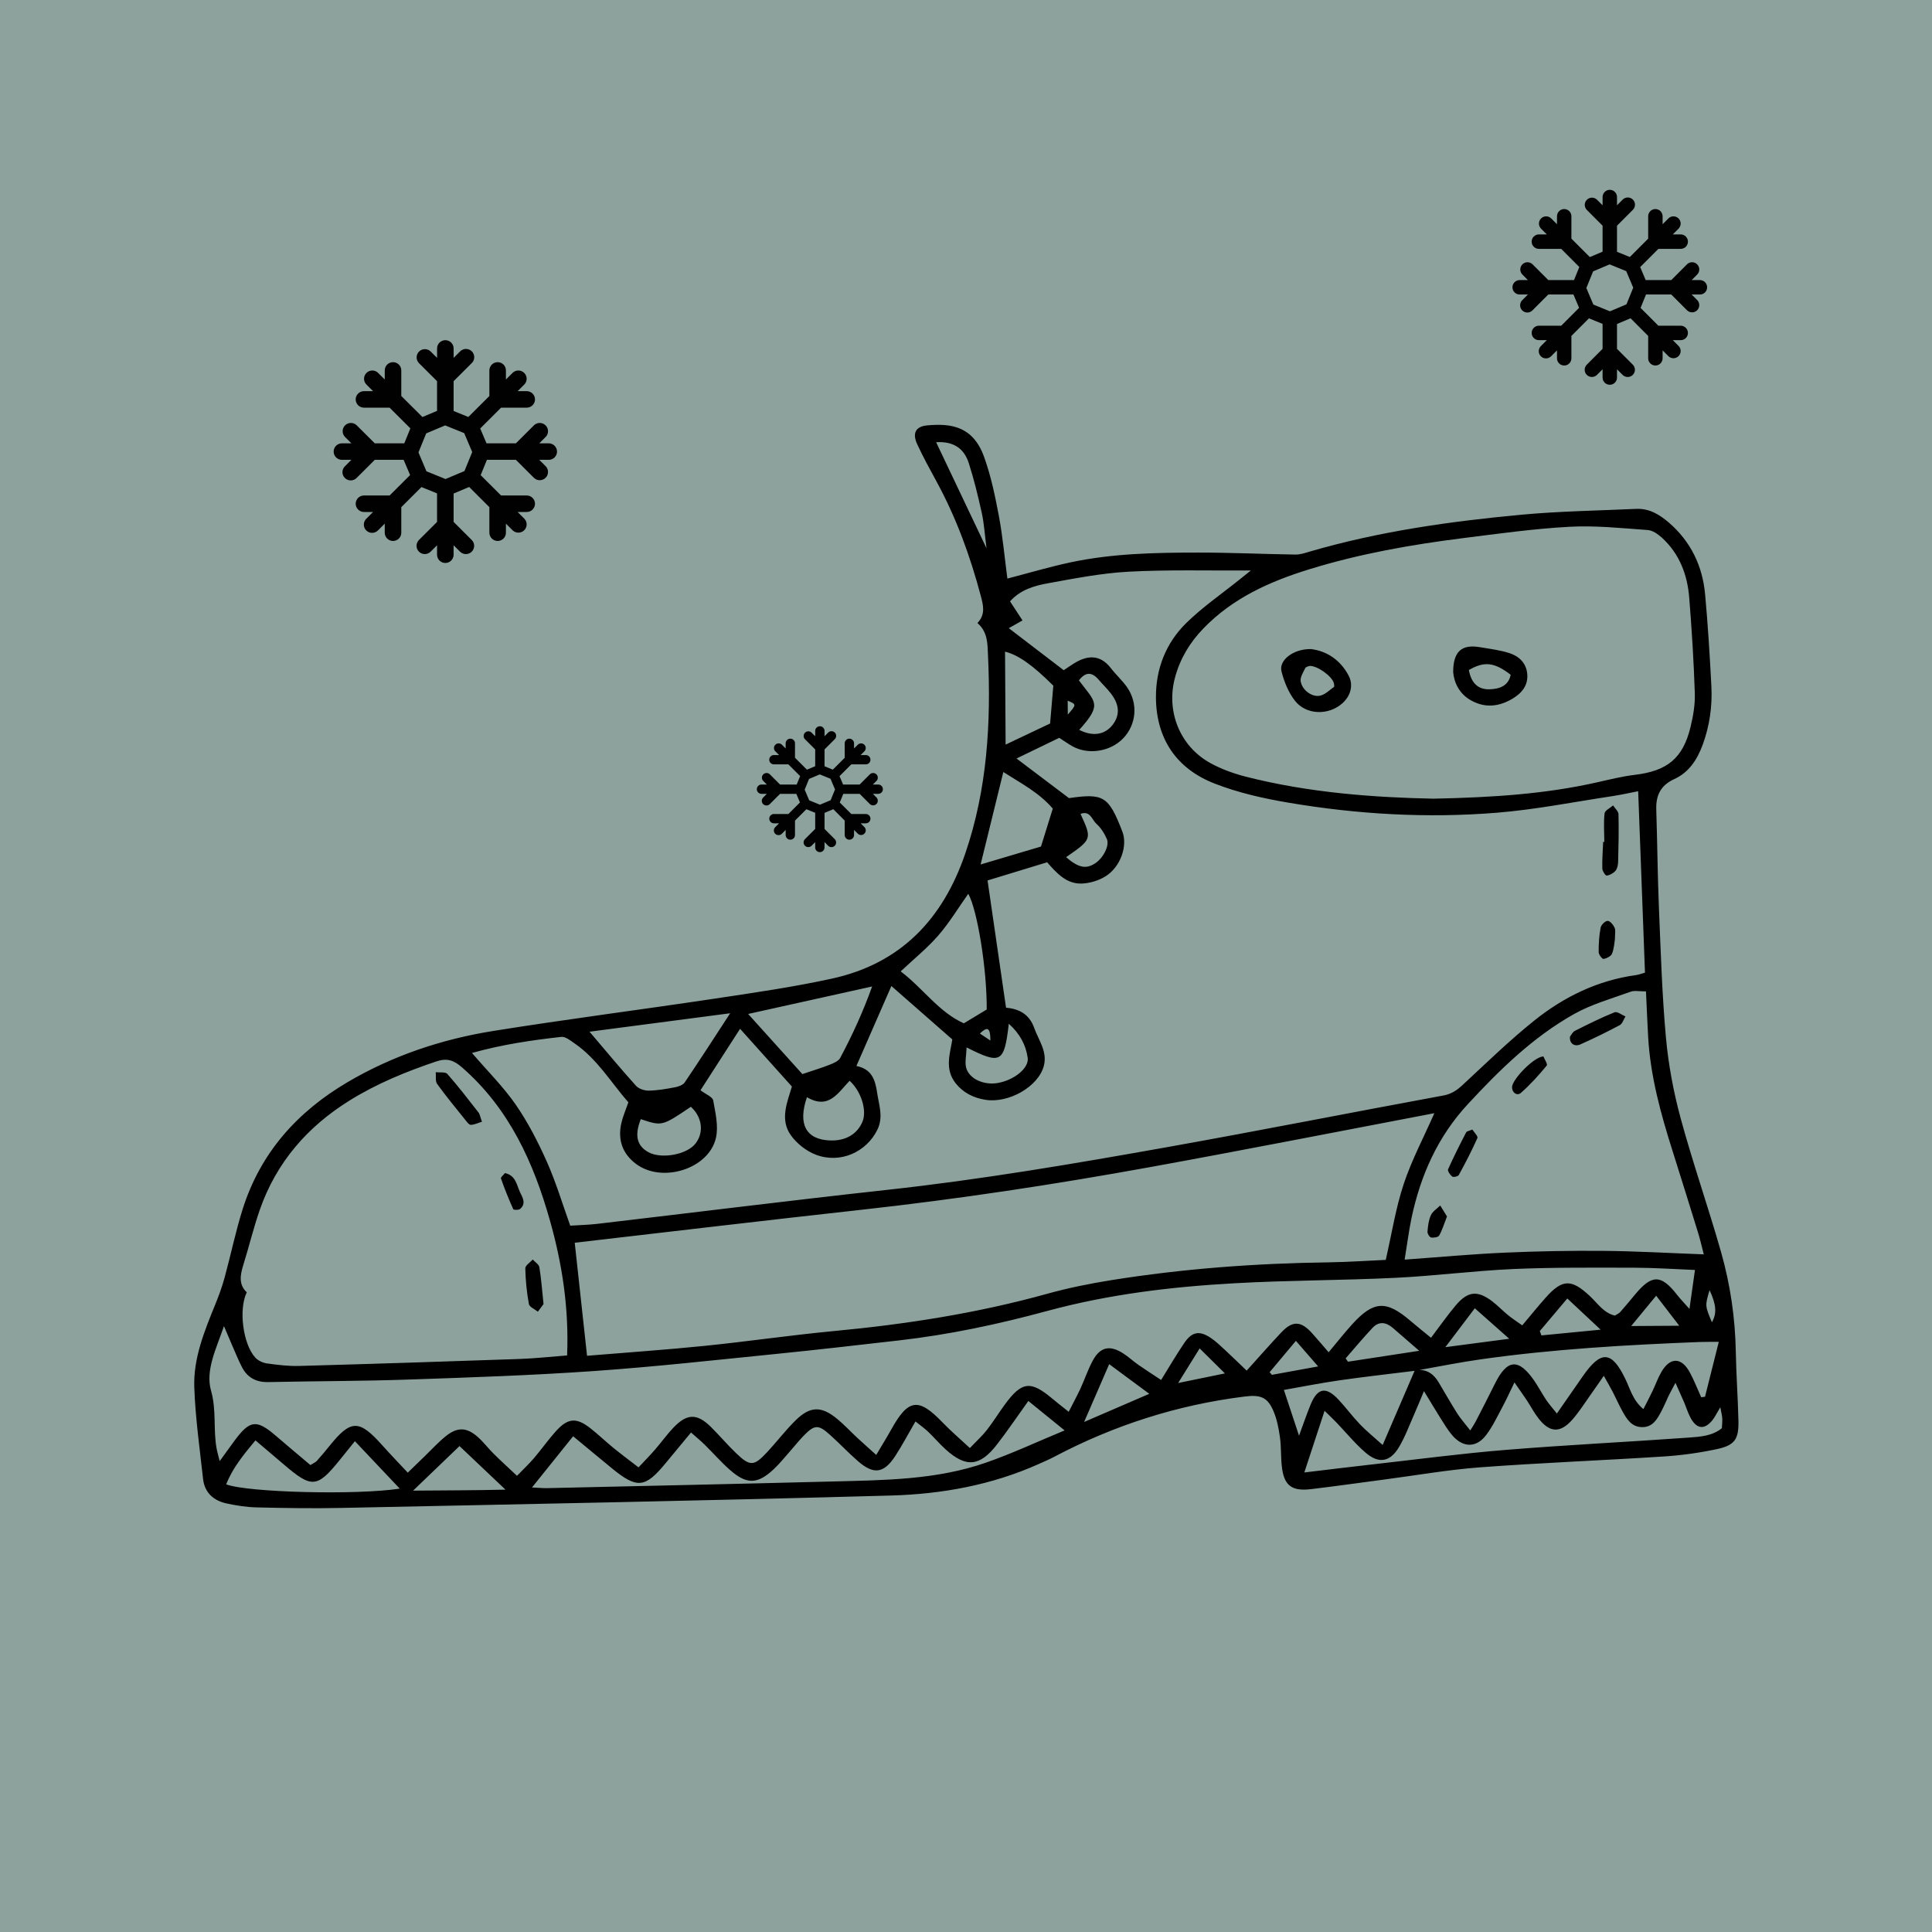 <svg xmlns="http://www.w3.org/2000/svg" xmlns:xlink="http://www.w3.org/1999/xlink" width="500" zoomAndPan="magnify" viewBox="0 0 375 375" height="500" preserveAspectRatio="xMidYMid meet" version="1.0"><defs><clipPath id="4144e7070d"><path d="M 37.5 82.125 L 337.5 82.125 L 337.5 292.875 L 37.5 292.875 Z M 37.5 82.125 " clip-rule="nonzero"/></clipPath><clipPath id="ed20740f7a"><path d="M 146 140.852 L 172 140.852 L 172 166 L 146 166 Z M 146 140.852 " clip-rule="nonzero"/></clipPath><clipPath id="419590164f"><path d="M 293 36.672 L 332 36.672 L 332 75 L 293 75 Z M 293 36.672 " clip-rule="nonzero"/></clipPath></defs><rect x="-37.5" width="450" fill="#ffffff" y="-37.5" height="450" fill-opacity="1"/><rect x="-37.5" width="450" fill="#ffffff" y="-37.5" height="450" fill-opacity="1"/><rect x="-37.5" width="450" fill="#8da29d" y="-37.5" height="450" fill-opacity="1"/><g clip-path="url(#4144e7070d)"><path fill="#000000" d="M 279.547 233.984 C 279.996 234.715 280.449 235.449 280.859 236.113 C 280.277 237.602 279.934 238.773 279.344 239.809 C 279.148 240.148 278.281 240.289 277.785 240.195 C 277.473 240.141 277.043 239.453 277.074 239.082 C 277.164 237.996 277.285 236.848 277.73 235.875 C 278.074 235.125 278.922 234.605 279.547 233.984 Z M 299.57 205.047 C 299.77 205.559 300.441 206.566 300.219 206.828 C 298.668 208.699 297.035 210.527 295.215 212.121 C 294.504 212.742 293.52 212.191 293.488 211.035 C 293.449 209.602 297.676 205.148 299.57 205.047 Z M 285.785 219.242 C 286.145 219.812 286.914 220.555 286.766 220.887 C 285.68 223.332 284.438 225.719 283.152 228.07 C 283.004 228.344 282.125 228.547 281.883 228.367 C 281.469 228.062 280.93 227.277 281.07 226.965 C 282.148 224.535 283.355 222.16 284.578 219.797 C 284.711 219.551 285.207 219.496 285.785 219.242 Z M 315.504 197.285 C 315.145 197.863 314.918 198.695 314.398 198.977 C 311.898 200.312 309.348 201.562 306.758 202.711 C 305.594 203.227 304.605 202.551 304.73 201.219 C 304.938 200.965 305.219 200.324 305.695 200.082 C 308.223 198.805 310.766 197.543 313.383 196.484 C 313.898 196.277 314.785 196.996 315.504 197.285 Z M 99.621 234.703 C 98.746 232.75 97.941 230.758 97.234 228.742 C 97.156 228.508 97.75 228.039 98.02 227.695 C 100.125 228.164 100.273 229.988 100.91 231.344 C 101.402 232.395 102.219 233.617 100.926 234.672 C 100.641 234.898 99.695 234.867 99.621 234.703 Z M 102.656 253.109 C 102.238 250.832 102.012 248.5 101.961 246.188 C 101.949 245.625 102.898 245.043 103.406 244.473 C 103.848 244.965 104.594 245.406 104.688 245.961 C 105.047 248.129 105.207 250.332 105.5 253.113 C 105.312 253.367 104.855 253.98 104.402 254.598 C 103.793 254.105 102.762 253.691 102.656 253.109 Z M 84.578 208.117 C 85.348 208.211 86.445 208.016 86.824 208.445 C 88.941 210.844 90.891 213.387 92.859 215.91 C 93.145 216.273 93.211 216.805 93.547 217.727 C 92.738 217.973 92.062 218.324 91.387 218.328 C 91.031 218.332 90.625 217.758 90.324 217.383 C 88.469 215.074 86.582 212.793 84.852 210.395 C 84.457 209.855 84.656 208.887 84.578 208.117 Z M 253.348 129.676 C 253.473 129.422 253.965 129.348 254.16 129.258 C 255.695 129.168 258.602 131.297 258.906 132.625 C 258.961 132.859 259.027 133.254 258.914 133.332 C 258.062 133.949 257.238 134.789 256.273 135.023 C 254.703 135.398 252.73 133.961 252.461 132.234 C 252.336 131.438 252.957 130.496 253.348 129.676 Z M 251.309 135.969 C 253.5 138.824 257.906 138.902 260.578 136.488 C 262.168 135.055 262.746 132.965 261.758 131.109 C 260.137 128.082 257.531 126.355 254.457 125.984 C 251.082 125.922 248.176 128.125 248.738 130.324 C 249.246 132.309 250.074 134.367 251.309 135.969 Z M 293.219 130.969 C 292.789 133.199 290.969 133.723 289.16 133.789 C 286.918 133.883 285.547 132.574 285.109 130.051 C 288.121 128.309 290.051 128.539 293.219 130.969 Z M 285.516 135.941 C 288.238 137.477 290.996 137.172 293.602 135.598 C 295.387 134.523 296.648 133.023 296.434 130.773 C 296.23 128.684 294.844 127.379 293.016 126.781 C 291.16 126.18 289.184 125.945 287.246 125.617 C 283.746 125.027 282.078 126.391 282.059 130.422 C 282.219 132.391 283.16 134.617 285.516 135.941 Z M 310.301 184.824 C 310.289 183.238 310.387 181.629 310.676 180.074 C 310.777 179.527 311.547 178.758 312.035 178.742 C 312.488 178.727 313.133 179.5 313.395 180.066 C 313.625 180.574 313.449 181.266 313.457 182.301 C 313.336 182.977 313.297 184.117 312.891 185.113 C 312.688 185.613 311.848 186.027 311.242 186.125 C 310.988 186.168 310.305 185.285 310.301 184.824 Z M 311.008 168.57 C 310.961 166.852 311.102 165.129 311.172 163.406 C 311.25 163.406 311.32 163.406 311.398 163.406 C 311.387 161.562 311.238 159.699 311.445 157.883 C 311.508 157.309 312.52 156.848 313.098 156.332 C 313.465 156.902 314.137 157.465 314.148 158.047 C 314.227 161.121 314.16 164.199 314.078 167.273 C 314.062 167.871 313.926 168.586 313.57 169.012 C 313.164 169.492 312.473 169.875 311.859 169.953 C 311.621 169.984 311.02 169.066 311.008 168.57 Z M 334.219 277.211 C 332.359 278.719 330.07 278.867 327.91 279.027 C 316.039 279.879 304.152 280.453 292.293 281.422 C 283.656 282.121 275.055 283.266 266.441 284.234 C 262.176 284.711 257.918 285.238 253.168 285.805 C 254.555 281.578 255.746 277.949 257.098 273.836 C 258.062 274.781 258.738 275.414 259.379 276.082 C 261.266 278.047 263.004 280.191 265.055 281.957 C 267.609 284.164 269.805 283.797 271.535 280.895 C 272.797 278.785 273.637 276.418 274.645 274.16 C 275.18 272.953 275.672 271.727 276.391 270.016 C 277.664 272.102 278.602 273.688 279.586 275.242 C 280.316 276.395 281.016 277.586 281.898 278.609 C 283.988 281.031 286.555 281.055 288.469 278.531 C 289.73 276.867 290.633 274.93 291.629 273.074 C 292.371 271.703 293.008 270.27 293.953 268.328 C 294.98 269.812 295.676 270.777 296.328 271.762 C 297.082 272.902 297.715 274.121 298.539 275.203 C 300.762 278.125 302.828 278.25 305.23 275.508 C 306.531 274.02 307.59 272.324 308.742 270.711 C 309.523 269.621 310.273 268.512 311.297 267.047 C 312.039 268.379 312.574 269.281 313.055 270.215 C 313.68 271.426 314.227 272.68 314.883 273.871 C 315.734 275.406 316.641 276.961 318.691 277.004 C 320.793 277.051 321.656 275.457 322.48 273.906 C 323.004 272.926 323.418 271.883 323.902 270.879 C 324.223 270.23 324.578 269.598 325.207 268.406 C 325.883 269.93 326.375 271 326.84 272.082 C 327.277 273.105 327.602 274.191 328.121 275.168 C 329.316 277.414 330.844 277.57 332.395 275.637 C 332.844 275.078 333.152 274.406 333.91 273.145 C 334.117 274.281 334.262 274.777 334.289 275.281 C 334.32 275.891 334.25 276.504 334.219 277.211 Z M 252.141 278.668 C 251.145 275.648 250.23 272.898 249.203 269.785 C 252.742 269.164 256.359 268.441 260.008 267.918 C 264.848 267.223 269.715 266.684 274.57 266.078 C 272.598 270.66 270.621 275.242 268.375 280.469 C 266.59 278.859 265.191 277.742 263.969 276.457 C 262.512 274.938 261.258 273.23 259.824 271.688 C 257.371 269.062 255.727 269.359 254.379 272.648 C 253.59 274.574 252.926 276.551 252.141 278.668 Z M 246.879 266.855 C 246.727 266.688 246.578 266.516 246.43 266.348 C 248.035 264.434 249.645 262.516 251.535 260.258 C 253.027 261.98 254.262 263.398 255.848 265.223 C 252.523 265.828 249.703 266.344 246.879 266.855 Z M 241.977 266.039 C 240.398 264.535 239.105 263.258 237.766 262.023 C 236.855 261.184 235.957 260.305 234.93 259.633 C 232.789 258.227 231.355 258.492 229.883 260.648 C 228.355 262.879 227.004 265.23 225.371 267.852 C 223.723 266.762 222.305 265.852 220.922 264.887 C 219.906 264.176 218.996 263.312 217.949 262.652 C 215.391 261.031 213.531 261.449 212.102 264.098 C 211.164 265.832 210.539 267.738 209.707 269.539 C 209.043 270.969 208.285 272.355 207.434 274.027 C 206.191 273.031 205.219 272.289 204.285 271.5 C 200.023 267.91 198.324 268.113 194.984 272.695 C 193.812 274.297 192.773 275.996 191.551 277.559 C 190.668 278.695 189.582 279.668 188.254 281.066 C 186.312 279.254 184.543 277.754 182.945 276.09 C 178.285 271.238 176.305 271.492 173.004 277.438 C 172.168 278.938 171.258 280.398 170.074 282.398 C 168.527 281 167.426 280.035 166.352 279.035 C 165.082 277.852 163.895 276.57 162.562 275.461 C 159.449 272.867 157.258 272.891 154.406 275.707 C 152.469 277.617 150.805 279.805 148.953 281.805 C 146.344 284.621 145.617 284.672 142.898 282.082 C 141.195 280.453 139.676 278.641 138 276.98 C 135.305 274.316 133.363 274.332 130.719 277.098 C 129.438 278.438 128.355 279.969 127.137 281.375 C 126.18 282.48 125.145 283.523 123.938 284.816 C 122.207 283.477 120.633 282.312 119.117 281.078 C 117.578 279.824 116.145 278.441 114.586 277.215 C 111.863 275.078 110.207 275.219 107.863 277.836 C 106.375 279.5 105.082 281.336 103.637 283.035 C 102.695 284.137 101.633 285.129 100.348 286.453 C 98.672 284.875 97.23 283.566 95.848 282.199 C 94.793 281.152 93.887 279.949 92.785 278.957 C 90.594 277 88.773 276.934 86.477 278.801 C 85.039 279.973 83.777 281.359 82.438 282.652 C 81.469 283.586 80.5 284.531 79.148 285.84 C 77.418 283.988 75.812 282.332 74.277 280.613 C 69.691 275.457 68.117 275.469 63.887 280.734 C 63.109 281.703 62.309 282.652 61.48 283.574 C 61.242 283.836 60.871 283.973 60.25 284.367 C 58.059 282.516 55.789 280.625 53.555 278.699 C 49.793 275.461 48.508 275.598 45.512 279.645 C 44.645 280.816 43.797 282.004 42.641 283.602 C 42.348 282.422 42.148 281.762 42.031 281.09 C 41.371 277.418 42.039 273.723 40.965 269.938 C 39.852 266.008 41.895 261.957 43.473 257.406 C 44.133 258.965 44.543 259.949 44.973 260.926 C 45.617 262.395 46.215 263.891 46.945 265.324 C 48.004 267.395 49.719 268.316 52.09 268.262 C 61.141 268.066 70.199 268.082 79.242 267.773 C 91.266 267.363 103.297 266.957 115.297 266.117 C 127.164 265.289 139 263.965 150.84 262.777 C 158.734 261.988 166.613 261.07 174.496 260.172 C 184.25 259.062 193.828 257.02 203.289 254.449 C 215.199 251.219 227.387 249.758 239.652 249.078 C 250.047 248.496 260.477 248.527 270.875 248.023 C 278.543 247.652 286.18 246.645 293.848 246.312 C 301.645 245.977 309.465 246.055 317.273 246.062 C 321.094 246.07 324.91 246.34 328.992 246.5 C 328.648 248.93 328.34 251.113 327.922 254.059 C 326.844 252.84 326.133 252.113 325.508 251.312 C 322.422 247.348 320.621 247.332 317.359 251.273 C 316.41 252.418 315.457 253.562 314.477 254.676 C 314.238 254.941 313.867 255.086 313.445 255.355 C 311.285 254.852 310.102 252.988 308.605 251.578 C 305.008 248.203 303.246 248.227 299.969 251.922 C 298.5 253.578 297.113 255.301 295.465 257.254 C 294.406 256.496 293.508 255.918 292.688 255.246 C 291.629 254.383 290.688 253.375 289.605 252.559 C 286.758 250.418 284.898 250.605 282.555 253.375 C 280.965 255.258 279.551 257.293 277.758 259.66 C 276.316 258.477 275.004 257.434 273.734 256.348 C 269.051 252.336 266.59 252.473 262.418 257.086 C 260.93 258.73 259.559 260.477 257.887 262.473 C 256.684 261.086 255.68 259.883 254.625 258.723 C 252.508 256.387 250.879 256.316 248.715 258.605 C 246.516 260.93 244.414 263.344 241.977 266.039 Z M 228.676 268.441 C 230.207 265.977 231.391 264.078 232.852 261.727 C 234.598 263.453 236.004 264.84 237.758 266.578 C 234.547 267.238 231.973 267.766 228.676 268.441 Z M 210.426 276.004 C 212.238 271.824 213.684 268.492 215.293 264.781 C 217.934 266.734 220.273 268.465 223.074 270.539 C 218.777 272.398 214.988 274.031 210.426 276.004 Z M 191.352 283.906 C 181.719 287.258 171.613 287.297 161.578 287.555 C 143.105 288.035 124.629 288.426 106.156 288.848 C 105.418 288.863 104.684 288.785 103.258 288.719 C 106.043 285.246 108.531 282.152 111.242 278.777 C 113.926 280.992 116.371 283.035 118.836 285.051 C 123.66 288.988 125.223 288.824 129.18 284.023 C 130.742 282.125 132.312 280.234 134.129 278.047 C 135.184 278.984 136.004 279.652 136.758 280.391 C 138.438 282.043 139.988 283.836 141.758 285.379 C 144.973 288.18 147.062 288.098 150.199 285.152 C 151.371 284.055 152.375 282.777 153.445 281.574 C 154.27 280.645 155.035 279.668 155.895 278.773 C 158.094 276.488 158.816 276.438 161.125 278.523 C 162.969 280.18 164.676 281.996 166.543 283.621 C 169.602 286.281 171.582 285.996 173.809 282.551 C 175.137 280.492 176.289 278.32 177.691 275.902 C 178.695 276.711 179.477 277.254 180.152 277.898 C 181.316 279.012 182.363 280.254 183.559 281.336 C 187.496 284.895 190.168 284.672 193.48 280.414 C 195.52 277.789 197.375 275.031 199.602 271.93 C 202.102 273.957 204.105 275.586 206.641 277.641 C 201.305 279.852 196.418 282.145 191.352 283.906 Z M 80.18 289.332 C 83.555 286.09 86.418 283.34 89.191 280.68 C 92.129 283.469 94.773 285.973 98.113 289.141 C 91.828 289.289 86.371 289.273 80.18 289.332 Z M 43.906 288.113 C 45.125 284.98 47.188 282.457 49.582 279.574 C 51.527 281.227 53.375 282.785 55.211 284.355 C 60.504 288.883 61.574 288.793 65.918 283.414 C 66.77 282.363 67.617 281.309 68.887 279.734 C 71.957 282.98 74.707 285.891 77.59 288.941 C 69.355 290.219 48.176 289.711 43.906 288.113 Z M 47.246 245.461 C 48.352 241.918 49.211 238.289 50.438 234.789 C 53.633 225.648 59.625 218.734 67.789 213.648 C 73.082 210.344 78.797 208.004 84.695 206.02 C 86.762 205.328 88.055 205.773 89.648 207.156 C 98.84 215.152 103.594 225.684 106.785 237.051 C 109.141 245.422 110.449 253.98 110.074 263.09 C 106.926 263.328 103.887 263.672 100.84 263.777 C 86.59 264.273 72.34 264.734 58.082 265.129 C 55.992 265.191 53.879 264.926 51.801 264.637 C 51.012 264.527 50.102 264.102 49.57 263.527 C 47.172 260.938 46.273 254.148 47.898 250.84 C 46.27 249.312 46.629 247.434 47.246 245.461 Z M 209.418 132.062 C 210.621 130.48 211.848 130.316 213.219 131.898 C 214.02 132.828 214.918 133.684 215.66 134.656 C 217.332 136.832 217.387 138.879 215.93 140.727 C 214.418 142.648 212.074 142.992 209.477 141.672 C 213.992 136.66 212.652 136.363 209.418 132.062 Z M 207.238 136 C 208.969 136.734 208.969 136.734 207.258 138.703 C 207.25 137.371 207.246 136.707 207.238 136 Z M 209.73 157.977 C 211.602 157.266 211.953 159.121 212.777 159.863 C 213.66 160.652 214.367 161.754 214.844 162.859 C 215.398 164.156 214.117 166.547 212.598 167.551 C 210.805 168.73 209.363 168.469 206.926 166.379 C 211.973 162.875 211.973 162.875 209.73 157.977 Z M 108.945 201.258 C 109.75 201.168 110.727 201.977 111.52 202.52 C 115.91 205.527 118.574 210.086 121.965 213.961 C 121.453 215.449 120.898 216.695 120.602 218.004 C 119.875 221.203 120.797 223.914 123.434 225.902 C 128.504 229.723 137.586 226.902 138.965 220.855 C 139.48 218.578 138.859 215.977 138.43 213.586 C 138.305 212.898 137.023 212.426 135.965 211.617 C 138.41 207.82 140.922 203.926 143.648 199.691 C 147.148 203.598 150.355 207.164 153.707 210.898 C 152.793 213.953 151.332 217.309 153.508 220.355 C 154.656 221.961 156.496 223.418 158.344 224.125 C 163.078 225.93 168.156 223.637 170.293 219.289 C 171.508 216.812 170.598 214.496 170.242 212.051 C 169.871 209.48 169.129 207.484 166.227 206.906 C 168.535 201.625 170.707 196.668 173.016 191.387 C 177.008 194.887 180.785 198.199 184.844 201.754 C 184.438 204.398 183.273 207.484 185.5 210.273 C 186.973 212.121 188.957 213.09 191.211 213.461 C 195.805 214.219 201.535 210.898 202.598 206.918 C 203.344 204.117 201.613 201.965 200.746 199.539 C 199.762 196.77 197.723 195.82 195.27 195.586 C 194.066 187.293 192.91 179.344 191.684 170.895 C 195.402 169.758 199.25 168.586 203.246 167.367 C 205.102 169.48 207.016 171.621 210.004 171.496 C 211.539 171.43 213.215 170.926 214.527 170.129 C 217.492 168.32 218.922 164.172 217.848 161.406 C 215.184 154.527 214.227 153.938 207.488 154.914 C 204 152.281 200.863 149.91 197.305 147.223 C 200.215 145.812 202.84 144.543 205.602 143.211 C 206.449 143.758 207.234 144.32 208.07 144.801 C 211.16 146.582 215.492 145.922 218 143.32 C 220.578 140.645 220.949 136.547 218.77 133.402 C 217.855 132.086 216.621 130.992 215.641 129.715 C 213.398 126.797 210.82 127.301 208.438 128.781 C 207.805 129.172 207.203 129.598 206.465 130.086 C 202.91 127.367 199.387 124.672 195.805 121.93 C 196.723 121.406 197.48 120.977 198.465 120.422 C 197.613 119.117 196.906 118.035 196.047 116.723 C 198.012 114.523 200.641 113.719 203.254 113.242 C 208.492 112.293 213.762 111.25 219.059 110.965 C 226.719 110.555 234.418 110.781 242.789 110.727 C 241.762 111.555 241.18 112.016 240.598 112.484 C 237.133 115.273 233.422 117.816 230.262 120.918 C 226.312 124.793 224.332 129.809 224.367 135.367 C 224.418 143.402 228.352 149.203 235.746 152.086 C 240.32 153.875 245.242 154.98 250.105 155.801 C 263.48 158.066 276.996 158.844 290.516 157.75 C 298.035 157.145 305.477 155.656 312.949 154.531 C 314.645 154.277 316.32 153.895 317.969 153.574 C 318.414 165.387 318.848 176.973 319.289 188.789 C 318.672 188.965 318.121 189.184 317.555 189.262 C 310.09 190.289 303.527 193.492 297.754 198.129 C 292.93 202 288.477 206.344 283.934 210.555 C 282.816 211.594 281.766 212.34 280.172 212.633 C 262.375 215.91 244.621 219.43 226.805 222.613 C 208.621 225.859 190.414 228.965 172.031 230.969 C 153.301 233.02 134.598 235.363 115.883 237.555 C 114.18 237.754 112.457 237.785 110.684 237.902 C 109.141 233.617 107.91 229.453 106.156 225.523 C 104.449 221.688 102.5 217.887 100.125 214.441 C 97.707 210.945 94.633 207.898 91.609 204.379 C 97.477 202.734 103.203 201.902 108.945 201.258 Z M 134.098 214.824 C 136.293 216.824 136.676 219.754 135.023 221.93 C 133.348 224.137 128.281 225.047 125.773 223.594 C 123.586 222.328 123.152 220.355 124.375 217.223 C 128.504 218.605 128.504 218.605 134.098 214.824 Z M 141.727 196.672 C 138.531 201.57 135.766 205.871 132.898 210.102 C 132.555 210.609 131.703 210.906 131.035 211.035 C 129.352 211.355 127.645 211.66 125.938 211.691 C 125.098 211.707 123.984 211.344 123.445 210.746 C 120.496 207.477 117.688 204.078 114.426 200.254 C 123.602 199.051 132.25 197.918 141.727 196.672 Z M 164.914 209.777 C 167.211 211.887 168.305 215.605 167.395 217.746 C 166.371 220.164 164.109 221.469 161.133 221.363 C 156.516 221.207 154.793 218.285 156.629 212.965 C 160.898 215.48 162.715 212.016 164.914 209.777 Z M 169.281 191.473 C 167.523 196.379 165.434 200.926 163.082 205.344 C 162.746 205.977 161.777 206.367 161.023 206.668 C 159.539 207.262 158 207.715 155.738 208.48 C 152.391 204.766 148.957 200.957 145.215 196.809 C 153.488 194.973 161.176 193.27 169.281 191.473 Z M 195.809 198.707 C 197.938 200.609 199.121 202.824 199.473 205.309 C 199.766 207.355 196.785 209.668 193.672 210.207 C 190.969 210.68 188.102 209.414 187.531 207.242 C 187.25 206.172 187.559 204.938 187.617 203.305 C 194.305 206.684 194.918 206.305 195.809 198.707 Z M 190.195 200.609 C 191.594 199.25 192.234 199.32 192.238 201.969 C 191.273 201.324 190.789 201.004 190.195 200.609 Z M 182.141 181.555 C 184.305 179.055 186.035 176.172 187.941 173.48 C 189.715 176.668 191.578 188.168 191.52 195.945 C 190.02 196.852 188.656 197.676 187.078 198.625 C 182.195 196.438 179.191 191.848 174.824 188.547 C 177.422 186.098 180.004 184.016 182.141 181.555 Z M 194.746 149.848 C 198.168 152.031 201.719 153.875 204.344 156.949 C 203.602 159.336 202.914 161.547 202.055 164.312 C 198.637 165.332 194.773 166.477 190.336 167.793 C 191.879 161.523 193.254 155.926 194.746 149.848 Z M 204.449 133.09 C 204.254 135.406 204.055 137.719 203.824 140.43 C 201.215 141.668 198.371 143.016 195.188 144.527 C 195.152 138.219 195.113 132.355 195.078 126.484 C 197.648 127.121 200.434 129.094 204.449 133.09 Z M 254.121 110.5 C 263.863 107.492 273.863 105.723 283.953 104.453 C 290.836 103.59 297.723 102.621 304.641 102.246 C 309.676 101.973 314.766 102.52 319.82 102.879 C 320.789 102.945 321.844 103.699 322.613 104.402 C 325.984 107.5 327.516 111.539 327.875 115.977 C 328.371 122.148 328.758 128.336 328.961 134.523 C 329.039 136.719 328.648 138.984 328.125 141.133 C 326.66 147.195 323.598 149.648 317.316 150.398 C 314.863 150.691 312.441 151.301 310.027 151.844 C 300.059 154.09 289.938 154.781 278.25 155.023 C 266.969 154.793 254.246 153.93 241.801 150.75 C 239.426 150.141 237.035 149.277 234.898 148.094 C 228.988 144.82 226.305 138.035 228.066 131.516 C 229.055 127.84 230.926 124.73 233.582 121.98 C 239.289 116.07 246.457 112.871 254.121 110.5 Z M 272.453 229.828 C 270.91 234.492 270.148 239.414 268.973 244.543 C 265.293 244.707 261.594 244.969 257.895 245.02 C 243.734 245.207 229.645 246.242 215.66 248.484 C 211.5 249.152 207.348 249.988 203.293 251.113 C 189.738 254.883 175.926 257.031 161.945 258.348 C 153.551 259.141 145.199 260.375 136.812 261.227 C 129.305 261.992 121.777 262.504 113.945 263.156 C 113.113 255.508 112.34 248.406 111.555 241.215 C 130.168 239.066 148.73 236.855 167.309 234.805 C 186.055 232.734 204.684 229.902 223.234 226.535 C 241.629 223.195 259.98 219.578 278.41 216.07 C 276.32 220.809 273.996 225.188 272.453 229.828 Z M 324.645 223.41 C 326.332 228.73 327.984 234.059 329.633 239.391 C 329.988 240.543 330.254 241.727 330.703 243.469 C 323.926 243.219 317.641 242.852 311.352 242.793 C 304.902 242.734 298.445 242.855 292.008 243.141 C 285.719 243.418 279.445 244.004 272.641 244.492 C 273.141 241.445 273.453 238.895 273.98 236.391 C 275.734 228.117 279.066 220.629 284.891 214.332 C 291.07 207.66 297.543 201.305 305.516 196.828 C 308.922 194.914 312.812 193.832 316.523 192.484 C 317.273 192.215 318.207 192.438 319.484 192.43 C 319.633 195.617 319.746 198.453 319.906 201.285 C 320.344 208.902 322.352 216.188 324.645 223.41 Z M 331.828 250.418 C 333.137 253.254 333.262 254.922 332.285 256.648 C 330.93 253.441 330.93 253.441 331.828 250.418 Z M 316.609 257.383 C 318.277 255.355 319.711 253.617 321.461 251.496 C 323 253.496 324.289 255.172 325.941 257.324 C 322.727 257.344 320.008 257.359 316.609 257.383 Z M 298.875 258.359 C 300.578 256.344 302.281 254.328 304.215 252.035 C 306.371 254.055 308.215 255.777 310.68 258.086 C 306.41 258.5 302.801 258.852 299.191 259.203 C 299.086 258.922 298.98 258.641 298.875 258.359 Z M 280.543 261.484 C 282.672 258.672 284.309 256.508 286.258 253.934 C 288.531 255.949 290.398 257.598 292.945 259.852 C 288.426 260.445 284.934 260.906 280.543 261.484 Z M 287.367 263.852 C 301.477 261.848 315.691 261.043 329.918 260.48 C 331.004 260.438 332.09 260.465 333.617 260.453 C 332.656 264.285 331.797 267.699 330.941 271.113 C 330.691 271.145 330.445 271.172 330.199 271.199 C 329.473 269.602 328.84 267.953 328.008 266.41 C 326.387 263.406 324.172 263.367 322.473 266.297 C 321.793 267.469 321.344 268.773 320.754 270 C 320.234 271.094 319.664 272.168 318.984 273.504 C 316.934 271.824 316.422 269.602 315.484 267.664 C 312.84 262.184 310.77 262.031 307.234 267.105 C 305.625 269.422 304.016 271.734 302.188 274.363 C 301.277 273.215 300.645 272.516 300.125 271.742 C 299.305 270.504 298.613 269.18 297.77 267.957 C 294.723 263.57 292.512 263.789 290.125 268.652 C 288.926 271.098 287.664 273.512 286.422 275.93 C 286.199 276.367 285.914 276.773 285.379 277.648 C 284.273 276.223 283.48 275.34 282.855 274.352 C 281.602 272.367 280.438 270.32 279.234 268.301 C 278.348 266.812 277.168 265.914 275.539 265.906 C 279.48 265.199 283.41 264.418 287.367 263.852 Z M 261.648 264.305 C 261.496 264.094 261.34 263.875 261.188 263.66 C 262.926 261.676 264.609 259.645 266.414 257.727 C 267.645 256.418 269.035 256.621 270.336 257.738 C 271.809 259.008 273.277 260.289 275.469 262.188 C 270.273 262.984 265.961 263.645 261.648 264.305 Z M 181.703 85.832 C 185.297 85.617 187.18 87.227 188.047 89.914 C 189.062 93.074 189.848 96.32 190.562 99.566 C 191.008 101.582 191.129 103.668 191.484 106.426 C 188.078 99.25 184.984 92.734 181.703 85.832 Z M 336.918 262.383 C 336.801 255.793 335.848 249.32 334.055 243.016 C 331.578 234.312 328.578 225.758 326.207 217.031 C 324.82 211.918 323.832 206.629 323.355 201.355 C 322.594 192.965 322.344 184.523 321.992 176.098 C 321.73 169.781 321.688 163.457 321.48 157.141 C 321.391 154.383 322.324 152.43 324.969 151.223 C 327.836 149.918 329.441 147.426 330.504 144.52 C 331.844 140.848 332.379 137.047 332.176 133.18 C 331.867 127.238 331.508 121.293 330.961 115.367 C 330.461 109.848 328.18 105.109 323.93 101.441 C 322.109 99.867 320.102 98.656 317.574 98.773 C 310.156 99.117 302.711 99.215 295.324 99.906 C 281.484 101.191 267.734 103.129 254.34 107.027 C 253.395 107.305 252.41 107.652 251.449 107.641 C 245.129 107.547 238.809 107.246 232.492 107.254 C 224.18 107.258 215.855 107.422 207.68 109.176 C 203.645 110.043 199.676 111.223 195.531 112.301 C 194.992 108.211 194.629 104.133 193.875 100.125 C 193.145 96.242 192.332 92.324 190.988 88.625 C 188.848 82.742 184.617 82.141 179.98 82.566 C 177.715 82.773 177.035 84.086 178.035 86.234 C 179.18 88.707 180.496 91.102 181.801 93.5 C 185.621 100.512 188.32 107.949 190.367 115.648 C 190.855 117.484 191.324 119.258 189.719 120.926 C 191.73 122.68 191.668 124.91 191.77 127.16 C 192.371 140.254 191.648 153.16 187.34 165.723 C 182.977 178.434 174.812 187.031 161.492 189.945 C 154.004 191.582 146.383 192.684 138.789 193.824 C 124.445 195.977 110.055 197.816 95.734 200.109 C 85.758 201.707 76.234 204.883 67.461 210.047 C 57.68 215.805 50.543 223.777 47.094 234.711 C 45.719 239.074 44.801 243.582 43.59 248 C 43.109 249.762 42.473 251.5 41.781 253.195 C 39.672 258.379 37.512 263.637 37.711 269.297 C 37.922 275.23 38.766 281.141 39.414 287.055 C 39.711 289.73 41.453 291.273 43.973 291.816 C 45.906 292.234 47.891 292.543 49.859 292.586 C 55.316 292.715 60.781 292.805 66.238 292.688 C 101.836 291.945 137.438 291.277 173.027 290.277 C 182.805 290 192.461 288.254 201.527 284.203 C 202.547 283.746 203.578 283.312 204.566 282.793 C 216.199 276.645 228.516 272.688 241.59 271.066 C 244.637 270.688 246.031 271.152 247.199 273.941 C 247.859 275.512 248.195 277.254 248.434 278.953 C 248.695 280.789 248.594 282.672 248.789 284.523 C 249.188 288.316 250.66 289.496 254.484 289.039 C 259.16 288.484 263.828 287.816 268.496 287.203 C 274.766 286.383 281.016 285.277 287.312 284.805 C 299.18 283.922 311.082 283.469 322.961 282.699 C 326.41 282.48 329.875 281.992 333.258 281.27 C 336.727 280.523 337.508 279.348 337.43 275.77 C 337.328 271.309 336.996 266.848 336.918 262.383 " fill-opacity="1" fill-rule="nonzero"/></g><path fill="#010101" d="M 66.367 89.254 L 68.203 89.254 L 66.957 90.496 C 66.801 90.645 66.684 90.816 66.598 91.016 C 66.512 91.211 66.469 91.418 66.465 91.633 C 66.465 91.848 66.504 92.055 66.586 92.254 C 66.668 92.453 66.785 92.629 66.938 92.781 C 67.09 92.934 67.266 93.047 67.465 93.129 C 67.664 93.211 67.871 93.25 68.086 93.25 C 68.301 93.246 68.508 93.203 68.707 93.121 C 68.902 93.035 69.078 92.914 69.227 92.762 L 72.746 89.254 L 78.344 89.254 L 79.602 92.207 L 75.625 96.172 L 70.645 96.172 C 70.434 96.172 70.227 96.215 70.031 96.293 C 69.836 96.375 69.66 96.492 69.512 96.641 C 69.359 96.793 69.242 96.965 69.164 97.16 C 69.082 97.359 69.039 97.562 69.039 97.773 C 69.039 97.988 69.082 98.191 69.164 98.387 C 69.242 98.582 69.359 98.758 69.512 98.906 C 69.66 99.059 69.836 99.172 70.031 99.254 C 70.227 99.336 70.434 99.375 70.645 99.375 L 72.414 99.375 L 71.109 100.672 C 70.953 100.82 70.836 100.996 70.75 101.191 C 70.664 101.391 70.621 101.598 70.621 101.809 C 70.617 102.023 70.656 102.23 70.738 102.43 C 70.82 102.629 70.938 102.805 71.09 102.957 C 71.242 103.109 71.418 103.227 71.617 103.309 C 71.816 103.387 72.023 103.43 72.238 103.426 C 72.453 103.426 72.66 103.383 72.859 103.297 C 73.059 103.211 73.23 103.09 73.379 102.938 L 74.68 101.641 L 74.68 103.398 C 74.68 103.609 74.719 103.816 74.801 104.012 C 74.883 104.207 75 104.379 75.148 104.531 C 75.301 104.68 75.473 104.797 75.672 104.879 C 75.867 104.961 76.07 105 76.285 105 C 76.5 105 76.703 104.961 76.898 104.879 C 77.098 104.797 77.27 104.68 77.422 104.531 C 77.57 104.379 77.688 104.207 77.77 104.012 C 77.852 103.816 77.891 103.609 77.891 103.398 L 77.891 98.438 L 81.801 94.539 L 84.832 95.766 L 84.832 101.305 L 81.316 104.812 C 81.164 104.961 81.051 105.137 80.969 105.332 C 80.887 105.527 80.848 105.73 80.848 105.945 C 80.848 106.156 80.887 106.359 80.969 106.559 C 81.051 106.754 81.164 106.926 81.316 107.078 C 81.465 107.227 81.641 107.344 81.836 107.426 C 82.035 107.504 82.238 107.547 82.453 107.547 C 82.664 107.547 82.871 107.504 83.066 107.426 C 83.262 107.344 83.438 107.227 83.586 107.078 L 84.832 105.836 L 84.832 107.672 C 84.832 107.883 84.875 108.09 84.957 108.285 C 85.035 108.48 85.152 108.652 85.305 108.805 C 85.453 108.953 85.629 109.07 85.824 109.152 C 86.02 109.234 86.227 109.273 86.438 109.273 C 86.652 109.273 86.855 109.234 87.055 109.152 C 87.25 109.07 87.426 108.953 87.574 108.805 C 87.727 108.652 87.84 108.48 87.922 108.285 C 88.004 108.09 88.043 107.883 88.043 107.672 L 88.043 105.836 L 89.289 107.078 C 89.441 107.23 89.613 107.344 89.812 107.426 C 90.008 107.508 90.215 107.551 90.426 107.551 C 90.641 107.551 90.844 107.508 91.043 107.426 C 91.238 107.348 91.414 107.23 91.562 107.082 C 91.715 106.93 91.828 106.758 91.91 106.559 C 91.992 106.363 92.035 106.16 92.035 105.945 C 92.035 105.734 91.992 105.531 91.914 105.332 C 91.832 105.137 91.715 104.965 91.562 104.812 L 88.047 101.305 L 88.047 95.793 L 91.062 94.52 L 94.988 98.438 L 94.988 103.398 C 94.988 103.609 95.031 103.816 95.113 104.012 C 95.191 104.207 95.309 104.379 95.461 104.531 C 95.609 104.68 95.785 104.797 95.98 104.879 C 96.176 104.961 96.383 105 96.594 105 C 96.809 105 97.012 104.961 97.211 104.879 C 97.406 104.797 97.582 104.68 97.73 104.531 C 97.883 104.379 97.996 104.207 98.078 104.012 C 98.16 103.816 98.199 103.609 98.199 103.398 L 98.199 101.641 L 99.5 102.938 C 99.652 103.082 99.824 103.195 100.02 103.273 C 100.215 103.352 100.418 103.387 100.629 103.387 C 100.84 103.387 101.043 103.344 101.238 103.262 C 101.43 103.18 101.602 103.066 101.75 102.918 C 101.898 102.77 102.016 102.598 102.098 102.406 C 102.18 102.211 102.219 102.008 102.223 101.801 C 102.223 101.59 102.184 101.387 102.109 101.191 C 102.031 100.996 101.918 100.824 101.77 100.672 L 100.469 99.375 L 102.234 99.375 C 102.449 99.375 102.652 99.336 102.852 99.254 C 103.047 99.172 103.219 99.059 103.371 98.906 C 103.52 98.758 103.637 98.582 103.719 98.387 C 103.801 98.191 103.84 97.988 103.84 97.773 C 103.84 97.562 103.801 97.359 103.719 97.16 C 103.637 96.965 103.52 96.793 103.371 96.641 C 103.219 96.492 103.047 96.375 102.852 96.293 C 102.652 96.215 102.449 96.172 102.234 96.172 L 97.258 96.172 L 93.297 92.223 L 94.508 89.254 L 100.133 89.254 L 103.648 92.762 C 103.801 92.906 103.973 93.02 104.168 93.098 C 104.363 93.172 104.566 93.211 104.777 93.211 C 104.988 93.207 105.191 93.168 105.387 93.086 C 105.578 93.004 105.75 92.891 105.898 92.742 C 106.051 92.594 106.164 92.422 106.246 92.227 C 106.328 92.035 106.367 91.832 106.371 91.621 C 106.371 91.41 106.336 91.211 106.258 91.016 C 106.18 90.82 106.066 90.648 105.918 90.496 L 104.672 89.254 L 106.512 89.254 C 106.727 89.254 106.93 89.211 107.125 89.129 C 107.324 89.051 107.496 88.934 107.648 88.785 C 107.797 88.633 107.914 88.461 107.996 88.266 C 108.078 88.066 108.117 87.863 108.117 87.652 C 108.117 87.438 108.078 87.234 107.996 87.039 C 107.914 86.84 107.797 86.668 107.648 86.52 C 107.496 86.367 107.324 86.254 107.125 86.172 C 106.93 86.09 106.727 86.051 106.512 86.051 L 104.672 86.051 L 105.918 84.805 C 106.066 84.656 106.18 84.48 106.258 84.289 C 106.336 84.094 106.371 83.891 106.371 83.68 C 106.367 83.469 106.328 83.27 106.246 83.074 C 106.164 82.879 106.051 82.711 105.898 82.562 C 105.75 82.414 105.578 82.297 105.387 82.215 C 105.191 82.137 104.988 82.094 104.777 82.094 C 104.566 82.09 104.363 82.129 104.168 82.207 C 103.973 82.285 103.801 82.395 103.648 82.543 L 100.133 86.051 L 94.43 86.051 L 93.211 83.168 L 97.262 79.125 L 102.238 79.125 C 102.453 79.125 102.656 79.086 102.852 79.004 C 103.051 78.922 103.223 78.809 103.375 78.656 C 103.523 78.508 103.641 78.336 103.723 78.137 C 103.805 77.941 103.844 77.738 103.844 77.523 C 103.844 77.312 103.805 77.109 103.723 76.914 C 103.641 76.715 103.523 76.543 103.375 76.395 C 103.223 76.242 103.051 76.125 102.852 76.047 C 102.656 75.965 102.453 75.922 102.238 75.922 L 100.473 75.922 L 101.77 74.629 C 101.918 74.477 102.031 74.305 102.109 74.109 C 102.184 73.914 102.223 73.711 102.223 73.5 C 102.219 73.293 102.18 73.09 102.098 72.895 C 102.016 72.703 101.898 72.531 101.75 72.383 C 101.602 72.234 101.43 72.121 101.238 72.039 C 101.043 71.957 100.84 71.914 100.629 71.914 C 100.418 71.91 100.215 71.949 100.02 72.027 C 99.824 72.105 99.652 72.219 99.5 72.363 L 98.199 73.66 L 98.199 71.898 C 98.199 71.684 98.16 71.48 98.078 71.285 C 97.996 71.086 97.883 70.914 97.73 70.766 C 97.582 70.613 97.406 70.5 97.211 70.418 C 97.012 70.336 96.809 70.297 96.594 70.297 C 96.383 70.297 96.176 70.336 95.98 70.418 C 95.785 70.5 95.609 70.613 95.461 70.766 C 95.309 70.914 95.191 71.086 95.113 71.285 C 95.031 71.48 94.988 71.684 94.988 71.898 L 94.988 76.863 L 90.906 80.934 L 88.047 79.777 L 88.047 73.988 L 91.562 70.48 C 91.719 70.332 91.84 70.16 91.926 69.961 C 92.008 69.766 92.051 69.559 92.055 69.344 C 92.055 69.129 92.016 68.922 91.934 68.723 C 91.852 68.523 91.738 68.348 91.586 68.199 C 91.434 68.047 91.258 67.93 91.055 67.848 C 90.855 67.766 90.648 67.727 90.434 67.727 C 90.219 67.73 90.012 67.773 89.816 67.859 C 89.617 67.941 89.441 68.062 89.293 68.219 L 88.047 69.461 L 88.047 67.629 C 88.047 67.418 88.008 67.215 87.926 67.016 C 87.844 66.82 87.727 66.648 87.578 66.496 C 87.426 66.348 87.254 66.23 87.059 66.152 C 86.859 66.07 86.656 66.027 86.441 66.027 C 86.23 66.027 86.023 66.07 85.828 66.152 C 85.633 66.23 85.457 66.348 85.309 66.496 C 85.156 66.648 85.039 66.82 84.957 67.016 C 84.879 67.215 84.836 67.418 84.836 67.629 L 84.836 69.465 L 83.586 68.219 C 83.438 68.07 83.262 67.961 83.066 67.883 C 82.871 67.805 82.668 67.766 82.457 67.77 C 82.246 67.77 82.043 67.812 81.852 67.891 C 81.656 67.973 81.484 68.09 81.336 68.238 C 81.188 68.387 81.07 68.555 80.992 68.75 C 80.91 68.945 80.867 69.145 80.867 69.355 C 80.863 69.566 80.902 69.77 80.98 69.961 C 81.059 70.156 81.172 70.332 81.316 70.48 L 84.832 73.988 L 84.832 79.75 L 81.992 80.945 L 77.891 76.859 L 77.891 71.898 C 77.891 71.684 77.852 71.48 77.77 71.285 C 77.688 71.086 77.57 70.914 77.422 70.766 C 77.27 70.613 77.098 70.5 76.898 70.418 C 76.703 70.336 76.5 70.297 76.285 70.297 C 76.07 70.297 75.867 70.336 75.672 70.418 C 75.473 70.5 75.301 70.613 75.148 70.766 C 75 70.914 74.883 71.086 74.801 71.285 C 74.719 71.48 74.68 71.684 74.68 71.898 L 74.68 73.66 L 73.379 72.363 C 73.23 72.219 73.055 72.105 72.859 72.027 C 72.664 71.949 72.461 71.91 72.25 71.914 C 72.039 71.914 71.836 71.957 71.645 72.039 C 71.449 72.121 71.277 72.234 71.129 72.383 C 70.98 72.531 70.863 72.703 70.785 72.895 C 70.703 73.09 70.66 73.293 70.66 73.5 C 70.656 73.711 70.695 73.914 70.773 74.109 C 70.852 74.305 70.965 74.477 71.109 74.629 L 72.41 75.922 L 70.641 75.922 C 70.43 75.922 70.223 75.965 70.027 76.047 C 69.832 76.125 69.656 76.242 69.508 76.395 C 69.355 76.543 69.238 76.715 69.16 76.914 C 69.078 77.109 69.035 77.312 69.035 77.523 C 69.035 77.738 69.078 77.941 69.16 78.137 C 69.238 78.336 69.355 78.508 69.508 78.656 C 69.656 78.809 69.832 78.922 70.027 79.004 C 70.223 79.086 70.43 79.125 70.641 79.125 L 75.621 79.125 L 79.652 83.148 L 78.473 86.051 L 72.746 86.051 L 69.227 82.543 C 69.074 82.395 68.902 82.285 68.707 82.207 C 68.512 82.129 68.309 82.09 68.098 82.094 C 67.887 82.094 67.684 82.137 67.492 82.215 C 67.297 82.297 67.125 82.414 66.977 82.562 C 66.828 82.711 66.711 82.879 66.633 83.074 C 66.551 83.27 66.508 83.469 66.508 83.68 C 66.504 83.891 66.543 84.094 66.621 84.289 C 66.699 84.48 66.809 84.656 66.957 84.805 L 68.203 86.051 L 66.367 86.051 C 66.152 86.051 65.949 86.09 65.75 86.172 C 65.555 86.254 65.379 86.367 65.23 86.52 C 65.078 86.668 64.965 86.84 64.883 87.039 C 64.801 87.234 64.762 87.438 64.762 87.652 C 64.762 87.863 64.801 88.066 64.883 88.266 C 64.965 88.461 65.078 88.633 65.23 88.785 C 65.379 88.934 65.555 89.051 65.75 89.129 C 65.949 89.211 66.152 89.254 66.367 89.254 Z M 86.402 82.57 L 90.102 84.07 L 91.656 87.738 L 90.152 91.43 L 86.473 92.98 L 82.773 91.48 L 81.223 87.812 L 82.723 84.121 Z M 86.402 82.57 " fill-opacity="1" fill-rule="nonzero"/><g clip-path="url(#ed20740f7a)"><path fill="#010101" d="M 147.809 154.086 L 148.844 154.086 L 148.141 154.789 C 147.957 154.965 147.867 155.18 147.863 155.434 C 147.863 155.684 147.949 155.902 148.129 156.078 C 148.309 156.258 148.523 156.348 148.777 156.344 C 149.031 156.344 149.246 156.25 149.422 156.07 L 151.406 154.086 L 154.566 154.086 L 155.273 155.754 L 153.031 157.996 L 150.223 157.996 C 149.973 157.996 149.758 158.086 149.582 158.262 C 149.406 158.438 149.316 158.652 149.316 158.902 C 149.316 159.152 149.406 159.363 149.582 159.543 C 149.758 159.719 149.973 159.805 150.223 159.805 L 151.219 159.805 L 150.484 160.539 C 150.301 160.715 150.211 160.93 150.207 161.184 C 150.203 161.434 150.293 161.652 150.473 161.832 C 150.652 162.008 150.867 162.098 151.121 162.094 C 151.375 162.094 151.59 162 151.766 161.82 L 152.496 161.086 L 152.496 162.078 C 152.496 162.328 152.586 162.543 152.762 162.719 C 152.941 162.895 153.152 162.984 153.402 162.984 C 153.652 162.984 153.867 162.895 154.043 162.719 C 154.223 162.543 154.309 162.328 154.309 162.078 L 154.309 159.277 L 156.516 157.074 L 158.227 157.766 L 158.227 160.898 L 156.242 162.879 C 156.066 163.055 155.977 163.27 155.977 163.52 C 155.977 163.77 156.066 163.98 156.242 164.156 C 156.418 164.336 156.633 164.422 156.883 164.422 C 157.133 164.422 157.348 164.336 157.523 164.16 L 158.227 163.457 L 158.227 164.492 C 158.227 164.742 158.316 164.957 158.492 165.133 C 158.668 165.312 158.883 165.398 159.133 165.398 C 159.383 165.398 159.598 165.312 159.773 165.133 C 159.949 164.957 160.039 164.742 160.039 164.492 L 160.039 163.457 L 160.742 164.16 C 160.918 164.336 161.133 164.426 161.383 164.426 C 161.633 164.426 161.848 164.336 162.023 164.16 C 162.203 163.984 162.289 163.77 162.289 163.52 C 162.289 163.27 162.203 163.055 162.023 162.879 L 160.043 160.898 L 160.043 157.781 L 161.742 157.062 L 163.957 159.277 L 163.957 162.078 C 163.957 162.328 164.047 162.543 164.223 162.719 C 164.398 162.895 164.613 162.984 164.863 162.984 C 165.113 162.984 165.328 162.895 165.504 162.719 C 165.68 162.543 165.77 162.328 165.77 162.078 L 165.77 161.086 L 166.504 161.82 C 166.68 161.992 166.895 162.074 167.141 162.074 C 167.387 162.07 167.598 161.984 167.773 161.809 C 167.949 161.633 168.035 161.422 168.039 161.176 C 168.039 160.93 167.957 160.715 167.785 160.539 L 167.051 159.805 L 168.047 159.805 C 168.297 159.805 168.512 159.719 168.688 159.543 C 168.863 159.363 168.953 159.152 168.953 158.902 C 168.953 158.652 168.863 158.438 168.688 158.262 C 168.512 158.086 168.297 157.996 168.047 157.996 L 165.238 157.996 L 163 155.766 L 163.684 154.086 L 166.859 154.086 L 168.844 156.07 C 169.023 156.238 169.234 156.324 169.48 156.324 C 169.727 156.32 169.938 156.23 170.113 156.059 C 170.289 155.883 170.379 155.672 170.379 155.426 C 170.383 155.18 170.297 154.965 170.125 154.789 L 169.422 154.086 L 170.461 154.086 C 170.711 154.086 170.922 154 171.102 153.82 C 171.277 153.645 171.367 153.43 171.367 153.18 C 171.367 152.93 171.277 152.719 171.102 152.543 C 170.922 152.363 170.711 152.277 170.461 152.277 L 169.422 152.277 L 170.125 151.574 C 170.297 151.398 170.383 151.184 170.379 150.938 C 170.379 150.691 170.289 150.48 170.113 150.305 C 169.938 150.133 169.727 150.043 169.48 150.039 C 169.234 150.039 169.023 150.121 168.844 150.293 L 166.859 152.277 L 163.645 152.277 L 162.953 150.648 L 165.238 148.363 L 168.047 148.363 C 168.297 148.363 168.512 148.277 168.688 148.102 C 168.867 147.922 168.953 147.711 168.953 147.461 C 168.953 147.211 168.867 146.996 168.688 146.82 C 168.512 146.645 168.297 146.555 168.047 146.555 L 167.051 146.555 L 167.785 145.824 C 167.957 145.645 168.039 145.434 168.039 145.188 C 168.035 144.941 167.949 144.73 167.773 144.555 C 167.598 144.379 167.387 144.293 167.141 144.289 C 166.895 144.285 166.68 144.371 166.504 144.543 L 165.77 145.273 L 165.77 144.281 C 165.77 144.031 165.68 143.816 165.504 143.641 C 165.328 143.465 165.113 143.375 164.863 143.375 C 164.613 143.375 164.398 143.465 164.223 143.641 C 164.047 143.816 163.957 144.031 163.957 144.281 L 163.957 147.086 L 161.652 149.387 L 160.043 148.734 L 160.043 145.461 L 162.023 143.48 C 162.207 143.305 162.301 143.09 162.301 142.836 C 162.305 142.586 162.215 142.367 162.035 142.188 C 161.855 142.012 161.641 141.922 161.387 141.926 C 161.133 141.926 160.918 142.02 160.742 142.199 L 160.043 142.902 L 160.043 141.867 C 160.043 141.617 159.953 141.406 159.777 141.23 C 159.598 141.051 159.387 140.965 159.137 140.965 C 158.887 140.965 158.672 141.051 158.496 141.23 C 158.316 141.406 158.23 141.617 158.23 141.867 L 158.23 142.906 L 157.523 142.199 C 157.348 142.027 157.133 141.945 156.887 141.945 C 156.641 141.949 156.43 142.035 156.254 142.211 C 156.078 142.387 155.992 142.598 155.988 142.844 C 155.988 143.09 156.07 143.301 156.242 143.48 L 158.227 145.461 L 158.227 148.719 L 156.625 149.395 L 154.309 147.082 L 154.309 144.281 C 154.309 144.031 154.223 143.816 154.043 143.641 C 153.867 143.465 153.652 143.375 153.402 143.375 C 153.152 143.375 152.941 143.465 152.762 143.641 C 152.586 143.816 152.496 144.031 152.496 144.281 L 152.496 145.273 L 151.766 144.543 C 151.586 144.371 151.375 144.285 151.129 144.289 C 150.879 144.293 150.668 144.379 150.496 144.555 C 150.32 144.73 150.23 144.941 150.23 145.188 C 150.227 145.434 150.312 145.645 150.484 145.824 L 151.215 146.555 L 150.219 146.555 C 149.969 146.555 149.758 146.645 149.578 146.82 C 149.402 146.996 149.312 147.211 149.312 147.461 C 149.312 147.711 149.402 147.922 149.578 148.102 C 149.758 148.277 149.969 148.363 150.219 148.363 L 153.027 148.363 L 155.305 150.637 L 154.637 152.277 L 151.406 152.277 L 149.422 150.293 C 149.242 150.125 149.031 150.039 148.785 150.039 C 148.539 150.043 148.328 150.133 148.152 150.305 C 147.977 150.48 147.887 150.691 147.887 150.938 C 147.883 151.184 147.969 151.398 148.141 151.574 L 148.844 152.277 L 147.809 152.277 C 147.559 152.277 147.344 152.363 147.168 152.543 C 146.988 152.719 146.902 152.93 146.902 153.18 C 146.902 153.43 146.988 153.645 147.168 153.82 C 147.344 154 147.559 154.086 147.809 154.086 Z M 159.113 150.309 L 161.199 151.156 L 162.078 153.23 L 161.23 155.316 L 159.152 156.191 L 157.066 155.344 L 156.188 153.273 L 157.035 151.188 Z M 159.113 150.309 " fill-opacity="1" fill-rule="nonzero"/></g><g clip-path="url(#419590164f)"><path fill="#010101" d="M 294.965 57.164 L 296.566 57.164 L 295.48 58.254 C 295.344 58.383 295.242 58.535 295.168 58.707 C 295.094 58.879 295.055 59.062 295.055 59.25 C 295.051 59.438 295.086 59.617 295.156 59.793 C 295.227 59.965 295.328 60.117 295.461 60.25 C 295.594 60.383 295.75 60.488 295.922 60.559 C 296.098 60.629 296.277 60.664 296.465 60.664 C 296.652 60.66 296.832 60.621 297.004 60.547 C 297.176 60.473 297.328 60.371 297.457 60.234 L 300.523 57.164 L 305.406 57.164 L 306.5 59.75 L 303.035 63.219 L 298.695 63.219 C 298.512 63.219 298.332 63.258 298.16 63.328 C 297.988 63.398 297.836 63.5 297.707 63.633 C 297.574 63.762 297.473 63.914 297.402 64.086 C 297.332 64.258 297.297 64.438 297.297 64.621 C 297.297 64.809 297.332 64.988 297.402 65.16 C 297.473 65.332 297.574 65.48 297.707 65.613 C 297.836 65.746 297.988 65.848 298.16 65.918 C 298.332 65.988 298.512 66.023 298.695 66.023 L 300.234 66.023 L 299.098 67.16 C 298.965 67.289 298.859 67.441 298.785 67.613 C 298.711 67.785 298.672 67.965 298.672 68.156 C 298.672 68.344 298.703 68.523 298.777 68.699 C 298.848 68.871 298.949 69.023 299.082 69.156 C 299.215 69.289 299.367 69.395 299.543 69.465 C 299.715 69.535 299.895 69.57 300.082 69.566 C 300.27 69.566 300.453 69.527 300.625 69.453 C 300.797 69.379 300.949 69.277 301.078 69.141 L 302.211 68.008 L 302.211 69.543 C 302.211 69.73 302.246 69.91 302.316 70.082 C 302.387 70.254 302.488 70.402 302.621 70.535 C 302.75 70.668 302.902 70.77 303.074 70.84 C 303.246 70.91 303.426 70.945 303.609 70.945 C 303.797 70.945 303.973 70.91 304.145 70.84 C 304.316 70.77 304.469 70.668 304.598 70.535 C 304.73 70.402 304.832 70.254 304.902 70.082 C 304.973 69.91 305.008 69.73 305.008 69.543 L 305.008 65.203 L 308.414 61.789 L 311.059 62.867 L 311.059 67.711 L 307.996 70.781 C 307.863 70.914 307.762 71.062 307.691 71.234 C 307.621 71.406 307.586 71.586 307.586 71.773 C 307.586 71.957 307.621 72.137 307.691 72.309 C 307.762 72.48 307.863 72.633 307.996 72.762 C 308.125 72.895 308.277 72.996 308.449 73.066 C 308.621 73.137 308.797 73.172 308.984 73.172 C 309.168 73.172 309.348 73.137 309.52 73.066 C 309.691 72.996 309.844 72.895 309.973 72.762 L 311.059 71.676 L 311.059 73.285 C 311.059 73.469 311.094 73.648 311.164 73.82 C 311.238 73.992 311.34 74.145 311.469 74.273 C 311.602 74.406 311.75 74.508 311.922 74.578 C 312.094 74.648 312.273 74.684 312.461 74.684 C 312.645 74.684 312.824 74.648 312.996 74.578 C 313.168 74.508 313.316 74.406 313.449 74.273 C 313.578 74.145 313.68 73.992 313.754 73.82 C 313.824 73.648 313.859 73.469 313.859 73.285 L 313.859 71.676 L 314.945 72.766 C 315.074 72.895 315.227 72.996 315.398 73.07 C 315.57 73.141 315.75 73.176 315.934 73.176 C 316.121 73.176 316.297 73.141 316.469 73.07 C 316.641 73 316.793 72.898 316.926 72.766 C 317.055 72.633 317.156 72.484 317.227 72.312 C 317.301 72.141 317.336 71.961 317.336 71.773 C 317.336 71.59 317.301 71.41 317.23 71.238 C 317.156 71.066 317.059 70.914 316.926 70.781 L 313.859 67.715 L 313.859 62.887 L 316.488 61.777 L 319.91 65.203 L 319.91 69.543 C 319.91 69.73 319.945 69.91 320.016 70.082 C 320.09 70.254 320.188 70.402 320.32 70.535 C 320.453 70.668 320.602 70.77 320.773 70.84 C 320.945 70.91 321.125 70.945 321.309 70.945 C 321.496 70.945 321.676 70.91 321.848 70.84 C 322.016 70.77 322.168 70.668 322.301 70.535 C 322.43 70.402 322.531 70.254 322.602 70.082 C 322.676 69.91 322.711 69.73 322.711 69.543 L 322.711 68.008 L 323.844 69.141 C 323.973 69.27 324.125 69.367 324.297 69.434 C 324.465 69.504 324.645 69.535 324.828 69.535 C 325.012 69.531 325.188 69.496 325.355 69.426 C 325.523 69.355 325.676 69.254 325.805 69.125 C 325.934 68.992 326.035 68.844 326.105 68.676 C 326.176 68.504 326.211 68.328 326.215 68.145 C 326.215 67.961 326.184 67.785 326.113 67.613 C 326.047 67.441 325.949 67.289 325.82 67.16 L 324.688 66.023 L 326.227 66.023 C 326.41 66.023 326.59 65.988 326.762 65.918 C 326.934 65.848 327.082 65.746 327.215 65.613 C 327.348 65.48 327.449 65.332 327.52 65.16 C 327.59 64.988 327.625 64.809 327.625 64.621 C 327.625 64.438 327.59 64.258 327.52 64.086 C 327.449 63.914 327.348 63.762 327.215 63.633 C 327.082 63.5 326.934 63.398 326.762 63.328 C 326.59 63.258 326.41 63.219 326.227 63.219 L 321.887 63.219 L 318.434 59.762 L 319.488 57.164 L 324.395 57.164 L 327.457 60.234 C 327.59 60.363 327.742 60.461 327.91 60.527 C 328.082 60.598 328.258 60.629 328.441 60.629 C 328.625 60.625 328.801 60.59 328.973 60.52 C 329.141 60.449 329.289 60.348 329.418 60.219 C 329.551 60.086 329.648 59.938 329.719 59.77 C 329.793 59.598 329.828 59.422 329.828 59.238 C 329.832 59.055 329.797 58.879 329.73 58.707 C 329.66 58.535 329.562 58.383 329.438 58.254 L 328.352 57.164 L 329.953 57.164 C 330.137 57.164 330.316 57.129 330.488 57.059 C 330.66 56.988 330.812 56.887 330.941 56.754 C 331.074 56.621 331.176 56.473 331.246 56.301 C 331.316 56.129 331.352 55.949 331.352 55.762 C 331.352 55.578 331.316 55.398 331.246 55.227 C 331.176 55.055 331.074 54.902 330.941 54.773 C 330.812 54.641 330.66 54.539 330.488 54.469 C 330.316 54.398 330.137 54.363 329.953 54.363 L 328.352 54.363 L 329.438 53.273 C 329.562 53.141 329.66 52.992 329.73 52.82 C 329.797 52.648 329.832 52.473 329.828 52.289 C 329.828 52.105 329.793 51.93 329.719 51.758 C 329.648 51.59 329.551 51.438 329.418 51.309 C 329.289 51.18 329.141 51.078 328.973 51.008 C 328.801 50.938 328.625 50.898 328.441 50.898 C 328.258 50.898 328.082 50.93 327.91 51 C 327.742 51.066 327.59 51.164 327.457 51.293 L 324.395 54.363 L 319.426 54.363 L 318.359 51.84 L 321.891 48.305 L 326.227 48.305 C 326.414 48.305 326.594 48.27 326.766 48.199 C 326.934 48.125 327.086 48.023 327.219 47.895 C 327.348 47.762 327.449 47.609 327.52 47.438 C 327.594 47.266 327.629 47.09 327.629 46.902 C 327.629 46.715 327.594 46.539 327.52 46.367 C 327.449 46.195 327.348 46.043 327.219 45.91 C 327.086 45.781 326.934 45.68 326.766 45.609 C 326.594 45.535 326.414 45.5 326.227 45.5 L 324.688 45.5 L 325.82 44.367 C 325.949 44.234 326.047 44.082 326.113 43.914 C 326.184 43.742 326.215 43.566 326.215 43.383 C 326.211 43.195 326.176 43.02 326.105 42.852 C 326.035 42.684 325.934 42.531 325.805 42.402 C 325.676 42.273 325.523 42.172 325.355 42.102 C 325.188 42.031 325.012 41.992 324.828 41.992 C 324.645 41.988 324.465 42.023 324.297 42.09 C 324.125 42.16 323.973 42.258 323.844 42.387 L 322.711 43.52 L 322.711 41.977 C 322.711 41.793 322.676 41.613 322.602 41.441 C 322.531 41.27 322.43 41.117 322.301 40.984 C 322.168 40.855 322.016 40.754 321.848 40.684 C 321.676 40.609 321.496 40.574 321.309 40.574 C 321.125 40.574 320.945 40.609 320.773 40.684 C 320.602 40.754 320.453 40.855 320.32 40.984 C 320.188 41.117 320.09 41.27 320.016 41.441 C 319.945 41.613 319.91 41.793 319.91 41.977 L 319.91 46.32 L 316.352 49.887 L 313.859 48.875 L 313.859 43.809 L 316.926 40.738 C 317.062 40.609 317.164 40.457 317.238 40.285 C 317.312 40.109 317.352 39.93 317.352 39.742 C 317.355 39.555 317.32 39.375 317.25 39.199 C 317.176 39.027 317.074 38.871 316.941 38.738 C 316.809 38.605 316.656 38.504 316.484 38.434 C 316.309 38.363 316.129 38.328 315.941 38.328 C 315.754 38.332 315.574 38.367 315.402 38.441 C 315.227 38.516 315.078 38.621 314.945 38.758 L 313.859 39.844 L 313.859 38.242 C 313.859 38.059 313.824 37.879 313.754 37.707 C 313.684 37.535 313.582 37.383 313.453 37.254 C 313.32 37.121 313.168 37.02 312.996 36.949 C 312.824 36.879 312.648 36.84 312.461 36.84 C 312.277 36.84 312.098 36.879 311.926 36.949 C 311.754 37.02 311.602 37.121 311.473 37.254 C 311.34 37.383 311.238 37.535 311.168 37.707 C 311.098 37.879 311.062 38.059 311.062 38.242 L 311.062 39.848 L 309.973 38.758 C 309.84 38.629 309.691 38.531 309.52 38.465 C 309.348 38.395 309.172 38.363 308.988 38.363 C 308.805 38.363 308.629 38.402 308.461 38.473 C 308.289 38.543 308.141 38.645 308.012 38.773 C 307.883 38.902 307.781 39.055 307.711 39.223 C 307.641 39.395 307.602 39.57 307.602 39.754 C 307.602 39.938 307.633 40.113 307.703 40.285 C 307.77 40.457 307.867 40.605 307.996 40.738 L 311.059 43.809 L 311.059 48.852 L 308.582 49.898 L 305.008 46.32 L 305.008 41.977 C 305.008 41.793 304.973 41.613 304.902 41.441 C 304.832 41.27 304.73 41.117 304.598 40.984 C 304.469 40.855 304.316 40.754 304.145 40.684 C 303.973 40.609 303.797 40.574 303.609 40.574 C 303.426 40.574 303.246 40.609 303.074 40.684 C 302.902 40.754 302.75 40.855 302.621 40.984 C 302.488 41.117 302.387 41.27 302.316 41.441 C 302.246 41.613 302.211 41.793 302.211 41.977 L 302.211 43.52 L 301.078 42.387 C 300.945 42.258 300.793 42.16 300.625 42.09 C 300.453 42.023 300.277 41.988 300.094 41.992 C 299.91 41.992 299.734 42.031 299.566 42.102 C 299.395 42.172 299.246 42.273 299.117 42.402 C 298.988 42.531 298.887 42.684 298.816 42.852 C 298.746 43.02 298.707 43.195 298.707 43.383 C 298.703 43.566 298.738 43.742 298.805 43.914 C 298.875 44.082 298.973 44.234 299.098 44.367 L 300.23 45.5 L 298.691 45.5 C 298.508 45.5 298.328 45.535 298.156 45.609 C 297.984 45.68 297.832 45.781 297.703 45.91 C 297.57 46.043 297.469 46.195 297.398 46.367 C 297.328 46.539 297.293 46.715 297.293 46.902 C 297.293 47.09 297.328 47.266 297.398 47.438 C 297.469 47.609 297.57 47.762 297.703 47.895 C 297.832 48.023 297.984 48.125 298.156 48.199 C 298.328 48.27 298.508 48.305 298.691 48.305 L 303.031 48.305 L 306.543 51.824 L 305.516 54.363 L 300.523 54.363 L 297.457 51.293 C 297.328 51.164 297.176 51.066 297.004 51 C 296.836 50.93 296.656 50.898 296.473 50.898 C 296.293 50.902 296.113 50.938 295.945 51.008 C 295.777 51.078 295.625 51.18 295.496 51.309 C 295.367 51.438 295.266 51.59 295.195 51.758 C 295.125 51.93 295.09 52.105 295.086 52.289 C 295.086 52.473 295.117 52.648 295.188 52.82 C 295.254 52.992 295.352 53.141 295.48 53.273 L 296.566 54.363 L 294.965 54.363 C 294.781 54.363 294.602 54.398 294.43 54.469 C 294.258 54.539 294.105 54.641 293.977 54.773 C 293.844 54.902 293.742 55.055 293.672 55.227 C 293.602 55.398 293.566 55.578 293.566 55.762 C 293.566 55.949 293.602 56.129 293.672 56.301 C 293.742 56.473 293.844 56.621 293.977 56.754 C 294.105 56.887 294.258 56.988 294.43 57.059 C 294.602 57.129 294.781 57.164 294.965 57.164 Z M 312.426 51.316 L 315.652 52.629 L 317.008 55.84 L 315.695 59.07 L 312.488 60.426 L 309.266 59.113 L 307.91 55.902 L 309.223 52.672 Z M 312.426 51.316 " fill-opacity="1" fill-rule="nonzero"/></g></svg>